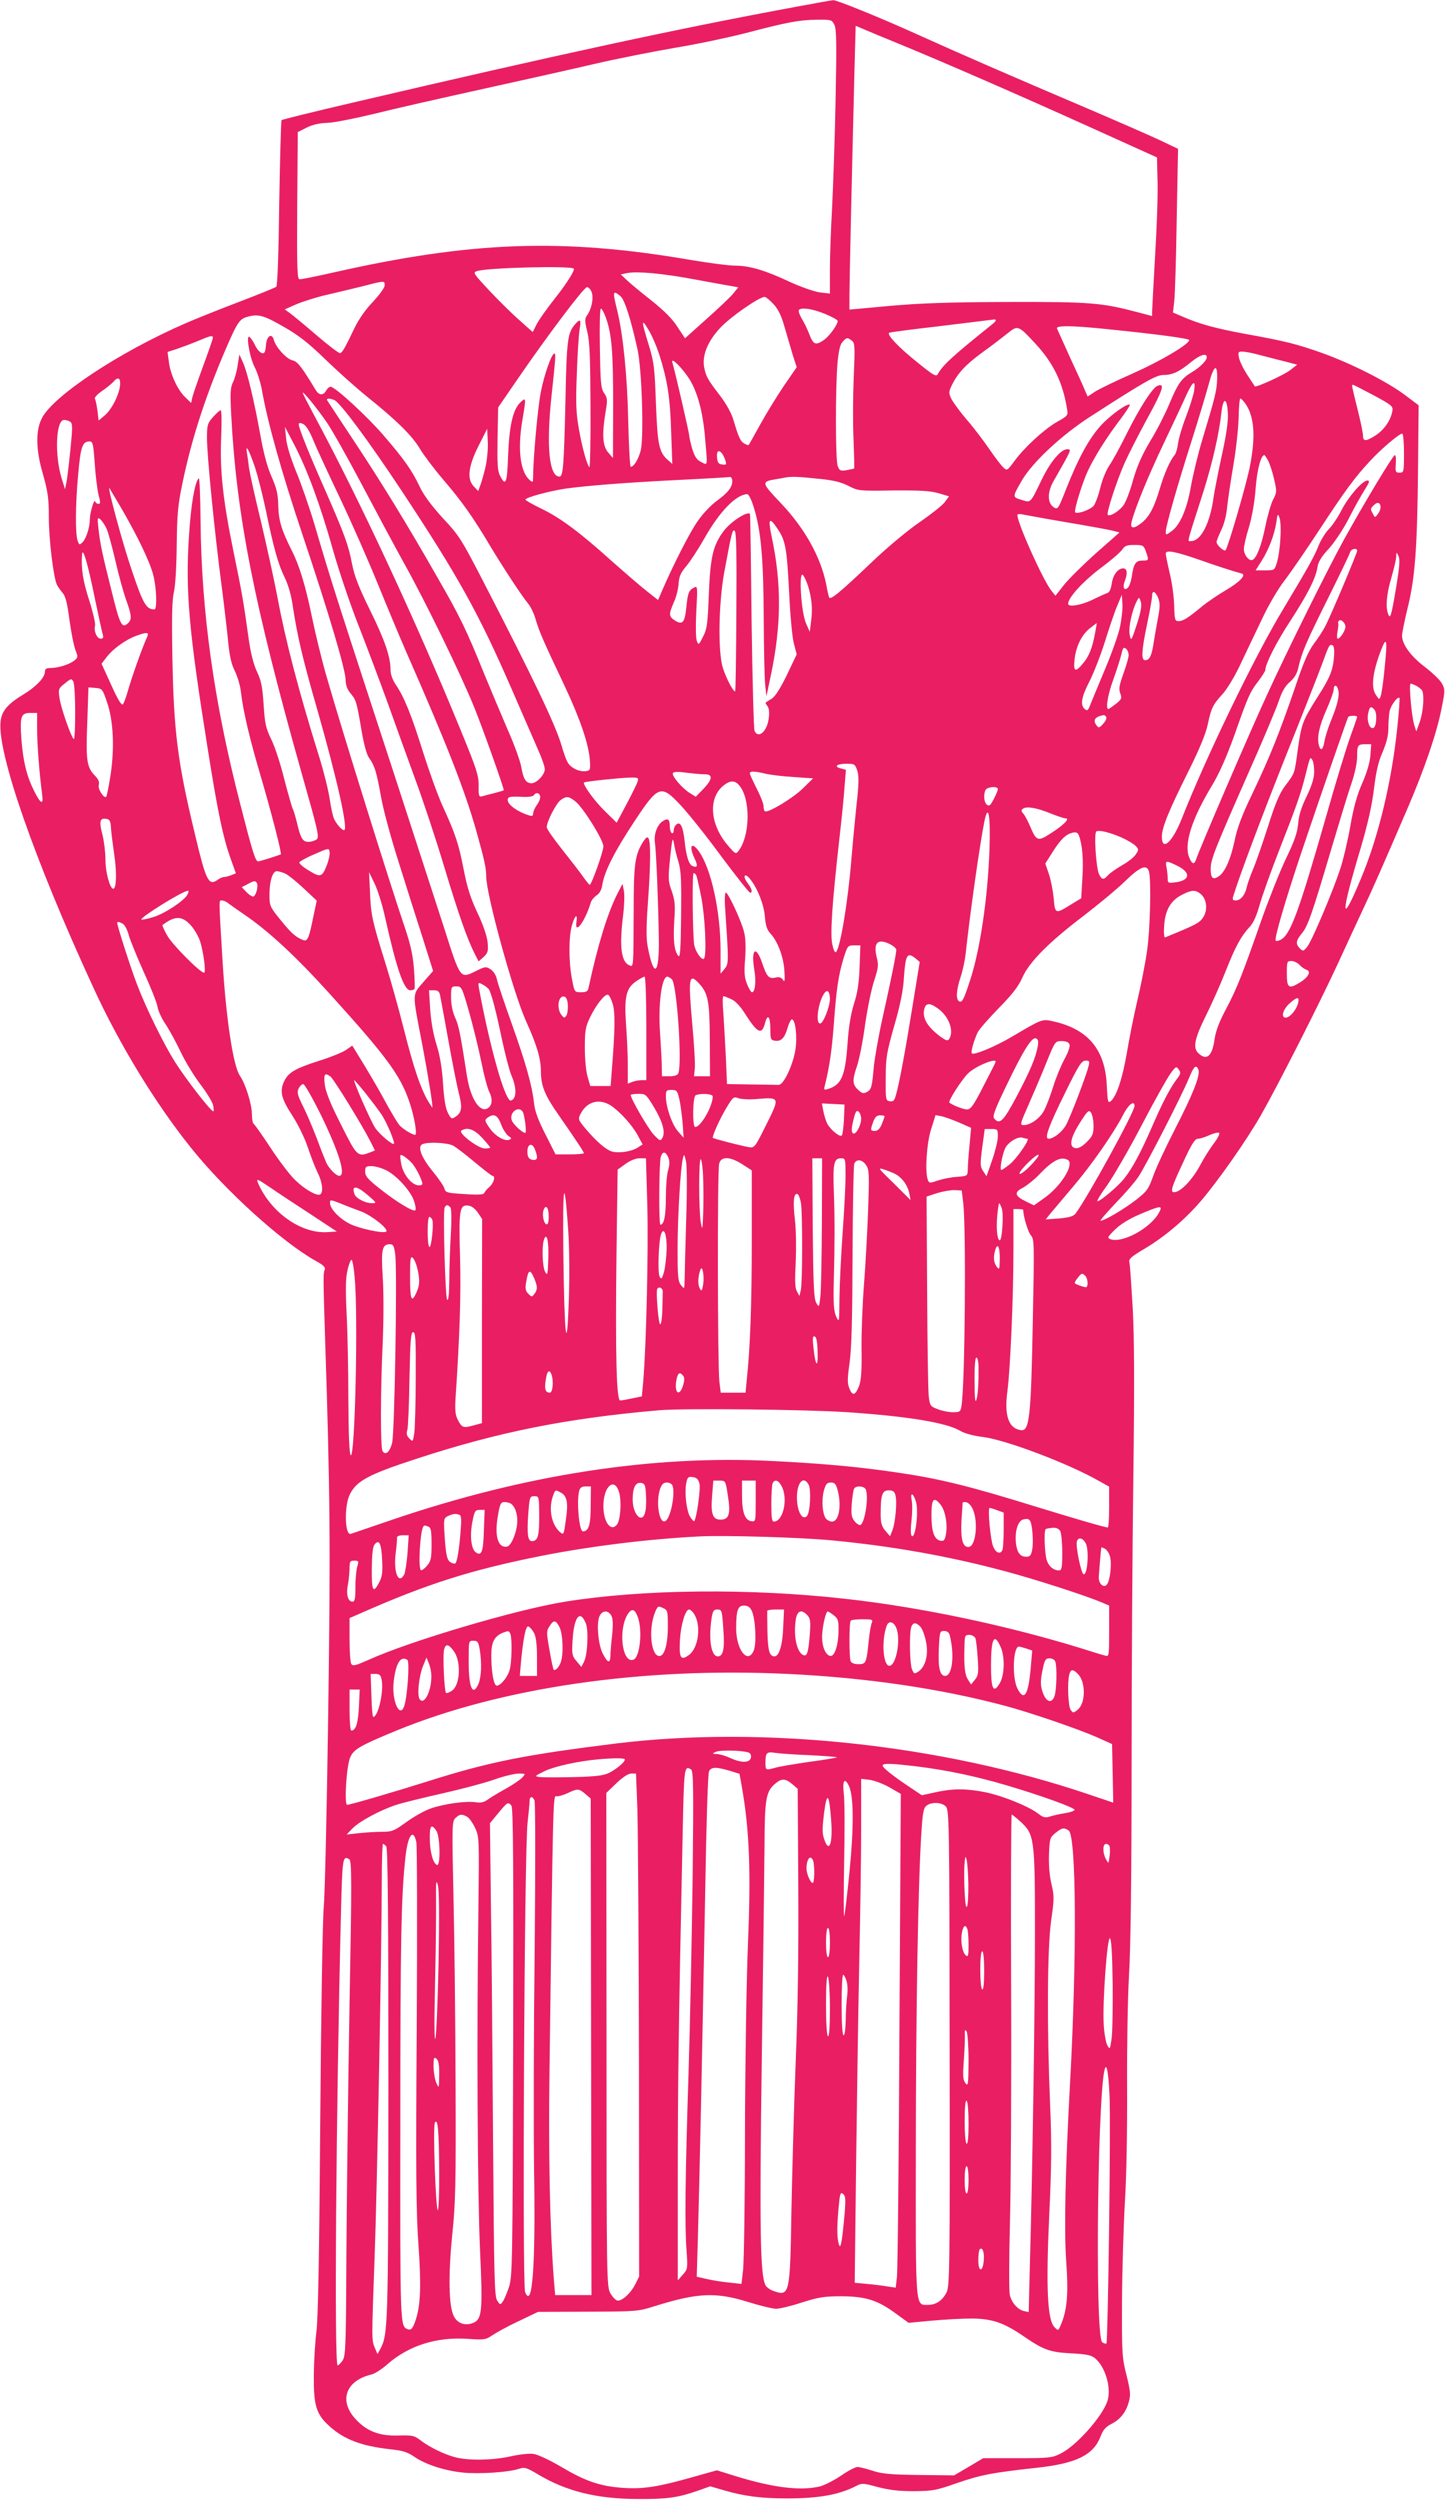 <?xml version="1.0" standalone="no"?>
<!DOCTYPE svg PUBLIC "-//W3C//DTD SVG 20010904//EN"
 "http://www.w3.org/TR/2001/REC-SVG-20010904/DTD/svg10.dtd">
<svg version="1.0" xmlns="http://www.w3.org/2000/svg"
 width="740pt" height="1280pt" viewBox="0 0 740 1280"
 preserveAspectRatio="xMidYMid meet">
<g transform="translate(0,1280) scale(0.1,-0.1)"
fill="#e91e63" stroke="none">
<path d="M4070 12764 c-595 -110 -1202 -241 -2279 -493 -189 -44 -346 -83
-349 -86 -3 -3 -8 -194 -12 -425 -3 -253 -9 -423 -15 -428 -6 -5 -90 -39 -187
-76 -97 -37 -223 -87 -280 -112 -339 -148 -673 -369 -733 -484 -33 -63 -32
-161 4 -284 26 -93 31 -125 31 -222 0 -116 24 -313 42 -349 6 -11 19 -29 29
-41 14 -15 24 -53 35 -140 9 -65 23 -135 31 -154 13 -33 13 -36 -7 -52 -25
-20 -82 -38 -122 -38 -21 0 -28 -5 -28 -19 0 -29 -44 -76 -108 -115 -83 -50
-113 -86 -119 -139 -18 -159 172 -706 475 -1363 133 -290 317 -592 499 -819
174 -218 466 -483 641 -581 39 -21 50 -33 45 -44 -8 -16 -8 -42 1 -325 27
-830 29 -1074 17 -1938 -7 -489 -17 -939 -23 -1000 -6 -62 -14 -557 -18 -1102
-5 -684 -11 -1016 -20 -1075 -6 -47 -12 -146 -13 -220 -1 -157 12 -200 81
-262 74 -67 164 -101 308 -117 66 -7 90 -14 126 -39 58 -40 158 -72 252 -81
83 -8 230 2 282 19 31 10 39 8 101 -29 145 -86 299 -124 508 -125 153 -1 208
7 316 45 l56 20 69 -20 c101 -30 191 -42 323 -42 166 0 270 19 358 65 27 14
36 13 109 -7 58 -15 107 -21 184 -21 97 1 114 4 222 42 123 42 175 52 399 77
210 22 298 65 335 161 13 34 27 50 55 64 47 24 76 61 90 114 10 35 8 55 -12
136 -23 90 -24 110 -23 385 1 160 8 387 15 505 8 126 12 368 11 585 -1 204 3
462 10 575 8 133 13 500 13 1050 0 465 4 1138 9 1495 6 475 5 708 -3 865 -7
118 -14 225 -17 236 -5 18 7 29 76 70 103 61 206 148 288 243 88 102 238 316
309 441 90 158 300 572 396 780 47 102 106 230 132 285 48 102 86 188 226 513
87 203 151 391 174 518 16 81 15 86 -2 117 -10 17 -50 55 -88 84 -71 54 -115
115 -115 159 0 13 13 77 29 143 38 154 49 305 53 716 l3 320 -69 52 c-94 70
-273 161 -426 216 -127 45 -185 60 -390 97 -157 29 -237 51 -324 89 l-49 21 6
53 c4 28 10 217 13 419 l7 366 -99 47 c-54 25 -232 103 -394 172 -355 151
-617 265 -845 368 -195 88 -410 175 -428 174 -6 0 -95 -16 -197 -35z m203 -91
c11 -23 12 -93 6 -393 -4 -201 -13 -448 -18 -550 -6 -102 -11 -241 -11 -309
l0 -124 -51 6 c-29 4 -96 27 -159 56 -124 58 -202 81 -277 81 -29 0 -130 13
-225 29 -657 113 -1124 96 -1835 -65 -84 -19 -160 -34 -168 -34 -13 0 -15 44
-13 377 l3 377 46 23 c30 15 66 23 105 24 33 1 140 22 239 46 99 25 351 82
560 128 209 46 468 104 575 129 107 25 290 61 405 81 116 19 280 54 365 76
210 55 272 67 362 68 75 1 78 0 91 -26z m337 -100 c226 -93 607 -259 970 -423
l345 -156 3 -125 c2 -68 -4 -241 -13 -385 -8 -144 -15 -270 -15 -281 l0 -21
-72 19 c-186 49 -240 54 -663 53 -305 -1 -449 -6 -607 -20 l-208 -19 0 70 c0
65 13 644 26 1162 l6 221 47 -20 c25 -11 107 -45 181 -75z m-1672 -1148 c8 -7
-36 -77 -98 -155 -37 -47 -78 -104 -90 -127 l-22 -43 -65 58 c-36 31 -106 100
-155 152 -83 89 -88 95 -66 102 56 18 478 28 496 13z m617 -55 c83 -15 167
-31 188 -34 l38 -7 -28 -34 c-15 -18 -77 -77 -137 -130 l-108 -97 -39 59 c-25
40 -69 83 -131 133 -51 40 -108 87 -126 104 l-33 31 33 7 c53 10 181 -2 343
-32z m-1585 -31 c0 -12 -26 -47 -59 -83 -38 -39 -73 -89 -96 -136 -47 -99 -61
-124 -73 -128 -6 -2 -59 39 -119 90 -59 51 -121 102 -137 114 l-28 20 59 26
c33 14 102 36 154 48 52 12 135 32 184 44 116 30 115 30 115 5z m1060 -35 c11
-29 0 -86 -24 -119 -12 -17 -12 -29 2 -85 12 -51 15 -136 16 -382 1 -174 -2
-314 -6 -310 -13 15 -38 105 -54 199 -14 79 -16 133 -10 278 3 99 10 201 14
228 9 51 4 57 -21 29 -40 -44 -45 -79 -51 -382 -8 -346 -12 -400 -31 -400 -53
0 -68 156 -41 409 22 206 23 221 15 221 -14 0 -52 -108 -69 -195 -16 -77 -40
-347 -40 -439 0 -25 -2 -27 -16 -15 -49 41 -64 153 -40 301 21 125 21 126 -9
98 -38 -36 -57 -118 -63 -273 -5 -143 -12 -160 -42 -101 -12 23 -14 63 -12
188 l3 160 94 137 c152 222 345 479 361 479 8 0 19 -12 24 -26z m148 -21 c21
-18 53 -118 87 -273 22 -100 33 -450 16 -517 -12 -45 -35 -83 -51 -83 -4 0
-10 109 -13 243 -5 226 -26 433 -56 557 -25 100 -23 107 17 73z m784 -41 c24
-26 40 -60 56 -117 13 -44 32 -108 42 -143 l20 -62 -64 -93 c-34 -50 -89 -139
-121 -197 -32 -58 -59 -106 -61 -108 -1 -2 -11 1 -22 7 -20 11 -29 30 -56 121
-10 34 -36 82 -69 125 -64 83 -72 99 -81 145 -11 61 18 132 81 200 51 56 201
160 229 160 6 0 27 -17 46 -38z m-859 -69 c30 -85 37 -173 37 -448 l-1 -270
-24 28 c-29 33 -33 91 -14 207 11 63 10 72 -7 97 -17 25 -19 52 -22 231 -2
111 0 202 5 202 5 0 17 -21 26 -47z m1122 20 c36 -15 65 -31 65 -36 0 -19 -42
-77 -70 -97 -42 -30 -55 -25 -75 28 -10 26 -27 61 -37 77 -10 17 -18 36 -18
43 0 21 65 14 135 -15z m-2767 -69 c73 -42 124 -82 207 -163 61 -59 157 -145
215 -192 151 -121 230 -199 270 -266 19 -32 73 -104 121 -160 92 -107 152
-191 239 -338 63 -105 163 -258 196 -297 12 -15 30 -52 38 -82 18 -61 40 -111
149 -341 79 -168 123 -298 128 -381 3 -45 1 -49 -20 -52 -34 -5 -80 17 -95 47
-8 14 -21 52 -30 83 -29 103 -148 351 -399 837 -113 219 -126 240 -208 327
-58 64 -97 115 -119 161 -39 83 -79 140 -184 262 -83 97 -250 251 -273 251 -7
0 -17 -9 -23 -20 -14 -26 -36 -25 -53 3 -74 122 -94 147 -119 152 -31 7 -85
67 -95 103 -10 40 -38 23 -41 -26 -3 -34 -7 -43 -20 -40 -9 2 -25 18 -34 37
-9 19 -22 39 -29 45 -21 20 -2 -100 24 -151 14 -27 30 -77 37 -113 29 -168
101 -425 210 -750 137 -409 220 -690 220 -742 0 -23 8 -47 23 -65 31 -37 33
-44 57 -184 13 -78 27 -131 40 -149 29 -41 38 -70 61 -198 11 -64 52 -216 91
-337 38 -121 93 -296 123 -388 l53 -168 -50 -57 c-58 -67 -58 -49 -6 -317 30
-158 57 -325 52 -325 -1 0 -11 15 -22 33 -38 65 -74 171 -123 365 -27 108 -70
260 -94 337 -68 217 -76 252 -80 365 l-5 105 29 -60 c16 -33 41 -114 55 -180
57 -255 95 -365 127 -365 10 0 20 3 22 8 2 4 1 50 -3 102 -6 73 -17 123 -48
215 -72 211 -316 991 -396 1269 -26 88 -60 228 -77 310 -33 163 -65 269 -104
346 -53 105 -68 154 -70 230 -1 61 -8 89 -34 149 -22 49 -41 120 -57 210 -32
177 -67 326 -90 376 l-18 40 -9 -55 c-4 -30 -15 -70 -24 -87 -13 -27 -15 -54
-9 -165 27 -519 117 -972 364 -1848 80 -281 88 -316 74 -327 -9 -7 -28 -13
-43 -13 -29 0 -40 18 -60 105 -7 28 -16 58 -21 67 -4 10 -24 78 -43 152 -18
74 -48 165 -66 201 -28 58 -33 82 -39 178 -6 91 -12 122 -34 168 -17 37 -32
94 -42 165 -27 193 -32 226 -78 449 -55 269 -71 418 -63 592 3 73 2 133 -3
133 -4 0 -22 -16 -39 -35 -29 -33 -31 -41 -31 -109 0 -88 39 -483 75 -756 14
-107 29 -238 34 -291 7 -69 16 -110 34 -145 13 -27 28 -76 31 -109 12 -100 45
-240 103 -435 54 -185 107 -390 101 -394 -13 -6 -108 -36 -116 -36 -14 0 -29
48 -92 295 -134 519 -199 983 -203 1452 -1 122 -5 219 -9 215 -21 -22 -40
-136 -50 -292 -19 -288 -1 -488 96 -1095 52 -328 78 -450 116 -558 l28 -78
-25 -10 c-13 -5 -30 -9 -36 -9 -7 0 -23 -7 -35 -16 -44 -30 -58 -1 -115 241
-87 360 -107 520 -114 891 -4 220 -2 303 8 345 7 32 13 128 14 239 2 156 6
204 28 310 46 223 112 429 209 660 72 169 83 187 125 198 56 16 84 8 191 -54z
m3626 18 c-206 -165 -255 -210 -282 -258 -8 -14 -23 -5 -108 64 -91 73 -152
137 -141 148 2 3 119 18 258 34 140 17 261 32 269 33 25 5 26 -3 4 -21z
m-1708 -157 c42 -131 56 -221 61 -395 l6 -165 -23 20 c-45 40 -53 78 -61 290
-6 177 -10 210 -34 290 -41 133 -42 149 -6 90 17 -27 43 -86 57 -130z m1926
56 c92 -99 140 -198 162 -332 6 -36 6 -37 -51 -69 -65 -37 -168 -131 -220
-203 -35 -47 -36 -48 -55 -30 -11 10 -43 52 -71 93 -28 41 -79 109 -115 150
-35 41 -71 90 -80 108 -14 29 -14 35 2 69 30 62 71 106 157 169 45 32 102 76
127 96 55 44 56 44 144 -51z m358 75 c267 -27 430 -49 430 -57 0 -21 -147
-108 -287 -170 -86 -38 -173 -80 -195 -94 l-38 -25 -12 27 c-6 16 -40 91 -76
168 -35 77 -66 146 -69 153 -7 16 72 16 247 -2z m-4570 -46 c0 -5 -22 -69 -49
-142 -27 -73 -52 -146 -56 -162 l-6 -29 -30 29 c-39 37 -76 116 -84 180 l-7
52 49 16 c26 9 75 27 108 41 67 28 75 29 75 15z m3272 -14 c16 -11 17 -29 10
-187 -4 -96 -5 -239 -1 -319 3 -80 5 -146 3 -148 -1 -2 -18 -5 -38 -9 -32 -5
-37 -3 -46 21 -12 32 -12 397 -1 528 6 63 13 94 26 108 21 23 24 24 47 6z
m2083 -72 c33 -8 91 -24 129 -33 l69 -18 -36 -28 c-30 -24 -177 -91 -181 -83
-1 2 -18 28 -38 58 -20 30 -39 70 -43 88 -6 29 -4 32 17 32 13 0 51 -7 83 -16z
m-265 -13 c0 -17 -34 -51 -74 -75 -56 -33 -74 -59 -119 -167 -20 -48 -63 -133
-97 -188 -43 -73 -67 -128 -87 -197 -14 -53 -36 -110 -47 -127 -21 -32 -72
-64 -83 -53 -8 8 43 167 86 265 21 47 75 153 120 235 77 141 88 176 49 161
-26 -10 -91 -111 -158 -245 -34 -69 -75 -144 -91 -166 -15 -23 -35 -72 -44
-110 -9 -38 -24 -79 -33 -92 -16 -21 -85 -46 -96 -35 -7 8 33 141 63 208 33
72 98 176 172 273 27 36 47 67 45 70 -11 10 -97 -51 -148 -106 -60 -66 -114
-163 -178 -325 -41 -104 -43 -107 -64 -94 -33 22 -33 78 0 135 93 163 93 162
69 162 -32 0 -86 -64 -129 -153 -62 -128 -56 -121 -105 -106 -47 14 -47 14 2
99 54 93 205 234 352 328 274 177 336 212 371 212 48 0 82 16 142 65 46 38 82
50 82 26z m-2650 -111 c41 -65 69 -167 80 -294 14 -160 16 -149 -20 -131 -22
11 -33 28 -45 67 -8 28 -15 58 -15 66 0 13 -72 327 -87 377 -8 30 50 -28 87
-85z m2703 -2 c-2 -58 -9 -87 -74 -303 -22 -71 -48 -179 -59 -239 -21 -123
-57 -205 -101 -236 -28 -20 -29 -21 -29 -2 0 28 61 241 133 467 35 110 74 240
87 288 26 99 46 110 43 25z m-5620 -43 c-10 -51 -44 -114 -77 -142 l-31 -26
-6 51 c-4 27 -9 55 -13 60 -4 6 13 24 36 40 24 16 52 39 62 51 24 27 37 11 29
-34z m5502 -17 c-4 -24 -23 -83 -42 -133 -19 -49 -37 -110 -40 -135 -3 -25
-11 -52 -18 -60 -23 -27 -52 -93 -75 -170 -29 -97 -52 -141 -90 -174 -43 -35
-64 -35 -55 2 17 69 84 233 167 407 50 105 102 216 116 248 32 68 46 74 37 15z
m920 -22 c88 -47 100 -57 96 -77 -7 -48 -42 -100 -88 -129 -49 -31 -63 -31
-63 1 0 11 -11 66 -25 122 -34 138 -34 137 -27 137 4 0 52 -25 107 -54z
m-5366 -132 c28 -39 110 -185 184 -325 74 -140 171 -321 217 -404 109 -195
294 -575 360 -740 40 -98 150 -407 150 -421 0 -1 -21 -7 -47 -14 -27 -7 -56
-14 -65 -17 -15 -4 -18 3 -17 54 1 51 -9 83 -89 278 -230 563 -527 1200 -756
1624 -31 58 -56 107 -56 110 0 11 68 -72 119 -145z m43 108 c29 -12 175 -208
343 -462 290 -438 397 -631 564 -1015 55 -126 116 -266 135 -310 20 -44 36
-90 36 -103 0 -28 -42 -72 -68 -72 -28 0 -42 21 -52 81 -5 30 -36 117 -70 193
-33 77 -88 207 -122 290 -89 220 -123 291 -238 490 -158 277 -291 493 -429
701 -69 105 -130 196 -134 203 -9 13 7 15 35 4z m4666 -19 c46 -66 53 -169 22
-325 -20 -98 -112 -413 -124 -425 -8 -8 -46 27 -46 42 0 6 11 33 24 61 14 28
27 77 30 116 4 37 18 134 32 215 14 81 26 192 27 245 1 54 5 98 9 98 4 0 15
-12 26 -27z m-90 -50 c2 -41 -8 -111 -32 -219 -19 -88 -37 -181 -41 -209 -18
-134 -65 -225 -115 -225 -20 0 -28 -30 64 257 46 147 79 292 91 401 9 81 29
78 33 -5z m-5929 -42 c13 -8 13 -27 2 -138 -7 -70 -16 -146 -20 -168 l-8 -40
-17 55 c-37 119 -30 300 12 300 9 0 24 -4 31 -9z m1245 -94 c16 -40 78 -173
137 -297 59 -124 146 -322 194 -440 48 -118 112 -271 142 -340 211 -480 302
-713 361 -920 42 -149 52 -194 52 -238 0 -91 138 -593 203 -738 57 -126 77
-194 77 -260 0 -71 20 -122 87 -217 95 -137 133 -194 133 -201 0 -3 -33 -6
-72 -6 l-73 0 -52 103 c-36 70 -54 119 -58 157 -10 93 -42 206 -115 411 -38
107 -73 210 -76 228 -4 18 -17 39 -31 48 -23 15 -28 15 -69 -5 -90 -44 -83
-54 -174 231 -45 138 -158 486 -251 772 -294 899 -317 969 -407 1275 -27 91
-70 215 -96 277 -28 69 -48 134 -51 170 l-6 58 47 -90 c67 -128 134 -309 199
-540 31 -110 92 -290 136 -400 43 -110 107 -281 143 -380 35 -99 98 -272 139
-385 42 -113 110 -318 151 -455 76 -252 118 -370 156 -446 l21 -41 26 23 c22
21 24 30 20 76 -4 33 -23 89 -52 150 -35 74 -52 127 -70 219 -26 134 -42 183
-109 329 -25 55 -70 181 -101 279 -59 189 -96 279 -139 342 -16 24 -26 52 -26
74 0 67 -30 155 -106 308 -57 116 -79 173 -91 234 -18 96 -38 151 -138 379
-85 192 -135 317 -135 336 0 9 6 10 23 2 14 -7 32 -35 51 -82z m882 -139 c-8
-34 -20 -76 -26 -92 l-11 -30 -22 23 c-37 37 -29 104 24 209 l44 87 3 -67 c2
-36 -4 -95 -12 -130z m4704 72 c0 -97 -1 -100 -23 -100 -20 0 -22 4 -19 45 2
25 0 45 -5 45 -9 0 -152 -237 -259 -430 -81 -146 -295 -577 -399 -805 -85
-184 -345 -788 -359 -833 -10 -30 -21 -28 -36 8 -28 67 13 197 116 367 38 63
74 145 114 255 72 205 81 225 125 282 19 25 35 51 35 56 0 31 58 145 129 253
87 134 129 216 138 274 4 27 21 54 58 94 29 32 73 98 100 150 26 52 63 118 81
147 27 42 30 52 17 52 -25 0 -94 -78 -132 -150 -18 -36 -48 -81 -67 -100 -18
-19 -41 -57 -52 -85 -23 -57 -52 -109 -181 -324 -144 -238 -393 -752 -521
-1077 -47 -117 -100 -164 -100 -88 0 47 35 133 137 337 56 113 88 190 98 238
18 85 26 101 77 157 22 24 63 92 90 150 28 59 77 163 110 231 34 73 83 156
117 200 32 42 111 157 176 256 134 205 186 275 265 359 58 62 146 136 161 136
5 0 9 -45 9 -100z m-6705 -51 c4 -62 13 -134 19 -160 11 -40 11 -49 0 -49 -7
0 -14 6 -17 13 -5 15 -27 -59 -27 -93 0 -39 -19 -98 -37 -116 -16 -15 -17 -15
-25 6 -13 36 -12 183 2 338 13 147 22 172 59 172 16 0 19 -13 26 -111z m821
-22 c13 -40 38 -137 55 -217 40 -195 64 -281 98 -349 17 -35 33 -90 40 -142
23 -152 50 -270 127 -536 101 -355 159 -613 136 -613 -11 0 -36 27 -51 57 -6
12 -16 57 -22 99 -6 43 -30 141 -54 218 -106 339 -174 601 -215 823 -17 88
-55 262 -84 385 -30 122 -57 246 -61 273 -3 28 -8 64 -11 80 -7 46 12 9 42
-78z m2392 71 c5 -7 13 -23 17 -36 6 -21 4 -23 -17 -20 -18 2 -24 10 -26 36
-3 33 8 42 26 20z m2797 -38 c8 -16 22 -58 30 -94 14 -62 14 -67 -5 -103 -11
-21 -29 -83 -40 -138 -20 -99 -46 -165 -67 -172 -18 -6 -43 27 -43 56 0 15 11
65 26 112 15 51 29 128 34 196 7 96 27 173 45 173 2 0 11 -13 20 -30z m-2745
-103 c0 -32 -22 -59 -80 -102 -28 -20 -71 -65 -95 -100 -40 -55 -126 -224
-184 -358 l-21 -49 -57 45 c-32 25 -114 96 -183 157 -162 146 -262 220 -360
267 -43 21 -79 41 -79 45 -1 11 126 45 209 57 113 15 292 29 520 41 240 12
300 16 318 18 6 1 12 -8 12 -21z m440 12 c76 -7 116 -17 154 -36 50 -26 54
-27 230 -24 137 1 191 -2 232 -14 l54 -16 -22 -30 c-13 -17 -70 -62 -128 -102
-59 -40 -162 -126 -235 -195 -174 -166 -224 -207 -229 -190 -3 7 -10 37 -15
67 -29 142 -111 288 -235 418 -96 101 -98 107 -26 119 19 3 42 7 50 9 30 6 70
5 170 -6z m-3564 -159 c81 -141 142 -267 159 -335 17 -65 20 -175 6 -175 -42
0 -58 27 -117 203 -47 137 -129 442 -113 417 5 -8 34 -58 65 -110z m3234 13
c37 -118 50 -262 51 -570 1 -159 4 -313 8 -343 l6 -55 22 105 c55 258 56 475
4 716 -19 91 -11 100 32 35 40 -59 47 -102 58 -321 5 -113 16 -231 24 -263
l15 -57 -50 -105 c-34 -70 -60 -111 -78 -122 -15 -9 -29 -18 -31 -20 -2 -1 2
-9 9 -18 8 -10 11 -32 7 -60 -7 -68 -53 -110 -73 -67 -4 9 -11 262 -15 562 -3
300 -7 546 -8 548 -10 19 -100 -39 -136 -88 -54 -73 -67 -131 -75 -320 -6
-156 -9 -180 -30 -220 -22 -44 -23 -44 -32 -20 -5 14 -6 80 -2 154 7 126 6
128 -13 117 -26 -13 -31 -27 -39 -107 -8 -73 -20 -85 -59 -60 -30 20 -31 31
-4 93 12 26 23 69 24 95 3 38 11 56 40 90 20 24 62 88 93 143 77 136 162 224
219 225 7 0 22 -30 33 -67z m3210 -1 c0 -9 -7 -25 -15 -35 -13 -18 -14 -18
-24 2 -14 25 -14 27 5 45 18 19 34 13 34 -12z m-1602 -77 c112 -19 217 -38
234 -43 l31 -8 -119 -105 c-65 -58 -139 -131 -164 -162 l-45 -57 -20 25 c-42
51 -175 346 -175 389 0 4 12 6 28 2 15 -3 118 -22 230 -41z m1089 -80 c-2 -44
-10 -99 -17 -122 -13 -43 -13 -43 -61 -43 l-49 0 30 47 c37 58 66 134 76 198
6 45 8 47 16 25 6 -14 8 -61 5 -105z m-6012 50 c9 -19 29 -94 46 -166 16 -71
41 -161 54 -198 28 -76 31 -101 13 -119 -33 -33 -43 -15 -85 156 -49 195 -60
246 -69 327 -6 53 -5 58 9 47 8 -7 23 -28 32 -47z m3226 -428 c-1 -221 -4
-404 -6 -406 -8 -7 -46 66 -63 119 -26 82 -22 326 6 485 40 215 43 228 55 216
8 -8 10 -129 8 -414z m2097 310 c16 -46 16 -47 -18 -47 -34 0 -45 -16 -54 -82
-4 -25 -13 -51 -21 -58 -19 -16 -27 3 -15 35 16 41 12 65 -8 65 -28 0 -53 -34
-59 -80 -4 -26 -12 -43 -22 -46 -9 -3 -43 -18 -77 -35 -59 -28 -124 -39 -124
-20 0 31 76 114 162 179 54 40 105 84 114 97 14 21 24 25 63 25 44 0 48 -2 59
-33z m1082 3 c0 -12 -130 -320 -161 -382 -12 -24 -39 -66 -60 -93 -28 -38 -53
-93 -97 -225 -79 -230 -128 -353 -217 -540 -56 -116 -79 -178 -93 -246 -20
-95 -50 -162 -83 -182 -28 -18 -39 -7 -39 39 0 49 19 96 192 489 75 168 145
335 157 372 16 47 32 76 57 97 23 20 37 44 43 73 18 80 41 132 151 353 60 121
112 228 114 238 6 18 36 24 36 7z m-6465 -240 c19 -91 37 -175 41 -187 5 -17
2 -23 -10 -23 -20 0 -37 40 -29 68 2 11 -11 69 -30 128 -32 98 -42 161 -37
234 3 45 29 -43 65 -220z m5660 193 c87 -31 168 -57 213 -69 26 -7 -8 -43 -81
-86 -39 -23 -94 -60 -122 -83 -72 -60 -97 -75 -120 -75 -18 0 -20 7 -22 80 -1
44 -11 118 -23 166 -11 47 -20 92 -20 100 0 20 49 11 175 -33z m1006 -133
c-26 -155 -31 -172 -42 -144 -14 36 -9 100 16 185 13 46 25 95 25 109 1 25 1
25 12 3 8 -16 5 -55 -11 -153z m-3013 0 c19 -61 24 -117 16 -177 l-7 -58 -19
43 c-26 58 -39 279 -15 247 8 -11 19 -36 25 -55z m1793 -61 c10 -26 10 -44 0
-98 -7 -36 -17 -95 -23 -131 -10 -68 -21 -90 -44 -90 -21 0 -18 50 11 188 14
66 25 130 25 141 0 31 16 25 31 -10z m-195 -147 c-8 -40 -45 -143 -82 -230
-36 -86 -70 -168 -75 -181 -8 -19 -12 -21 -24 -11 -24 20 -17 62 24 141 21 41
58 135 81 209 23 74 52 158 64 185 l21 50 3 -46 c2 -25 -4 -78 -12 -117z m86
12 c-29 -88 -30 -89 -37 -52 -7 36 13 127 38 173 10 19 11 19 19 -6 6 -19 1
-49 -20 -115z m1068 -13 c0 -19 -27 -61 -39 -61 -5 0 -5 18 -1 40 4 22 5 40 3
40 -2 0 -1 5 2 10 9 15 35 -7 35 -29z m-1281 -27 c-15 -81 -31 -122 -61 -158
-41 -51 -52 -46 -45 18 7 66 36 126 79 160 18 14 34 26 34 26 1 0 -2 -21 -7
-46z m-4854 -21 c-31 -70 -79 -207 -98 -273 -12 -44 -26 -79 -30 -77 -11 3
-29 36 -71 130 l-36 79 27 35 c31 41 98 89 151 108 52 19 66 19 57 -2z m6335
-171 c-6 -63 -15 -124 -19 -135 -7 -20 -8 -20 -24 4 -27 38 -19 115 26 232 29
75 33 51 17 -101z m-258 72 c-5 -74 -19 -110 -85 -213 -77 -122 -82 -136 -101
-269 -17 -126 -14 -118 -66 -187 -28 -38 -50 -90 -89 -214 -29 -90 -63 -187
-76 -216 -12 -29 -26 -68 -30 -86 -9 -42 -32 -69 -57 -69 -15 0 -18 5 -12 23
31 101 141 395 269 717 85 212 168 423 185 469 36 99 38 103 53 98 8 -2 11
-22 9 -53z m-1052 2 c0 -11 -12 -54 -27 -95 -21 -59 -25 -78 -16 -101 9 -25 7
-30 -23 -54 -18 -14 -35 -26 -38 -26 -15 0 -3 74 25 150 17 47 35 104 41 128
8 35 12 41 24 31 8 -6 14 -21 14 -33z m-5395 -293 c0 -77 -3 -139 -7 -137 -13
8 -66 159 -73 209 -7 47 -6 50 27 76 30 25 34 26 43 11 6 -9 10 -81 10 -159z
m6868 136 c12 -7 25 -17 29 -23 13 -20 7 -110 -11 -161 l-18 -50 -11 35 c-13
42 -28 210 -18 210 4 0 17 -5 29 -11z m-400 -21 c8 -29 -4 -77 -37 -158 -15
-36 -29 -82 -33 -103 -7 -46 -20 -56 -29 -22 -10 42 1 96 40 184 20 45 36 91
36 101 0 27 17 25 23 -2z m-6305 -63 c33 -94 39 -235 18 -374 -9 -57 -19 -107
-22 -110 -11 -12 -45 41 -38 61 4 14 -2 29 -20 47 -42 43 -47 80 -39 274 l6
178 36 -3 c34 -3 36 -5 59 -73z m6607 -136 c-28 -269 -95 -550 -183 -761 -108
-260 -109 -200 -2 156 34 117 55 208 66 295 11 92 23 143 45 192 20 48 29 83
29 122 0 30 3 68 6 85 6 30 41 78 51 69 2 -3 -3 -74 -12 -158z m-116 97 c15
-18 10 -88 -6 -93 -19 -7 -34 34 -27 72 7 38 15 43 33 21z m-6849 -100 c0 -78
12 -230 26 -335 7 -54 -7 -48 -40 17 -39 77 -57 151 -66 262 -9 123 -3 140 45
140 l35 0 0 -84z m5475 63 c4 -6 -3 -21 -16 -35 -20 -22 -23 -22 -34 -7 -20
27 -7 44 37 52 4 0 10 -4 13 -10z m1285 1 c0 -3 -16 -50 -36 -105 -20 -55 -74
-233 -120 -395 -143 -500 -185 -614 -235 -641 -11 -6 -23 -8 -26 -5 -9 8 51
212 133 456 87 259 233 680 238 689 5 8 46 9 46 1z m68 -197 c-3 -38 -18 -88
-42 -143 -27 -61 -44 -123 -61 -220 -13 -74 -36 -171 -50 -214 -38 -117 -146
-372 -170 -402 -20 -25 -22 -25 -38 -10 -23 24 -21 39 8 75 32 37 53 98 149
422 42 141 89 297 106 345 18 53 30 109 30 140 0 59 3 64 43 64 l29 0 -4 -57z
m-288 -84 c0 -32 -11 -68 -38 -125 -27 -55 -41 -98 -44 -141 -5 -49 -19 -89
-63 -180 -31 -65 -87 -206 -125 -313 -96 -275 -126 -352 -182 -457 -34 -64
-52 -111 -58 -153 -12 -87 -40 -112 -82 -73 -30 27 -22 73 36 190 30 60 76
163 102 229 50 127 79 181 124 229 19 20 35 57 50 110 12 44 57 170 100 280
87 222 111 289 135 385 24 96 24 97 35 80 6 -8 10 -35 10 -61z m-2340 6 c9
-28 9 -66 -4 -178 -8 -78 -20 -203 -26 -277 -18 -221 -58 -461 -80 -475 -5 -3
-13 16 -18 42 -11 51 -1 205 37 543 11 96 23 214 26 262 l7 87 -26 7 c-38 9
-21 24 29 24 41 0 44 -2 55 -35z m-782 -19 c44 1 42 -25 -6 -75 l-39 -40 -29
18 c-40 24 -96 90 -88 103 4 7 27 8 68 2 33 -4 76 -8 94 -8z m312 3 c25 -6 90
-14 145 -17 l99 -7 -52 -51 c-52 -51 -183 -130 -196 -117 -3 3 -6 16 -6 27 0
12 -16 52 -35 89 -19 38 -35 72 -35 78 0 12 24 11 80 -2z m-655 -41 c-4 -13
-30 -65 -57 -116 l-50 -94 -60 59 c-54 52 -116 139 -107 147 6 5 176 23 232
25 46 1 48 0 42 -21z m519 -17 c60 -66 59 -256 -1 -336 -14 -19 -16 -19 -54
25 -94 108 -104 245 -23 309 33 26 56 27 78 2z m1326 -21 c0 -6 -9 -29 -21
-51 -17 -33 -23 -38 -35 -29 -15 13 -18 47 -8 74 7 18 64 23 64 6z m-1625 -82
c37 -39 131 -156 207 -260 77 -103 144 -188 149 -188 15 0 10 19 -13 50 -27
36 -14 54 13 20 38 -47 71 -130 76 -193 4 -46 11 -68 29 -87 37 -40 66 -118
71 -189 3 -52 2 -62 -7 -48 -9 13 -19 17 -39 12 -34 -7 -44 4 -68 75 -32 94
-58 71 -40 -36 10 -60 4 -114 -12 -114 -5 0 -16 19 -25 41 -14 34 -16 60 -10
133 4 59 2 107 -6 136 -15 59 -81 200 -93 200 -5 0 -7 -35 -3 -87 18 -271 18
-276 -3 -303 l-21 -25 0 119 c0 200 -48 418 -110 506 -38 54 -54 30 -23 -35
18 -38 15 -49 -10 -39 -19 7 -33 50 -41 128 -8 74 -22 102 -42 85 -8 -6 -14
-20 -14 -31 0 -10 -4 -16 -10 -13 -5 3 -10 19 -10 34 0 35 -8 43 -31 30 -31
-16 -52 -67 -45 -113 7 -52 18 -332 20 -498 2 -181 -26 -198 -57 -35 -8 42 -8
102 1 225 14 194 15 311 3 330 -6 10 -13 5 -29 -20 -41 -67 -47 -112 -47 -358
-1 -284 -1 -281 -20 -273 -44 16 -54 95 -34 257 6 48 8 105 4 125 l-7 36 -26
-50 c-51 -101 -100 -260 -148 -482 -3 -18 -11 -23 -38 -23 -34 0 -34 0 -47 68
-17 89 -17 216 0 275 15 52 30 63 23 17 -10 -70 44 2 73 98 3 12 17 29 30 38
16 10 26 29 30 57 11 67 64 171 164 322 122 185 136 190 236 83z m-719 47 c3
-8 -4 -28 -15 -44 -12 -16 -21 -37 -21 -46 0 -12 -5 -15 -22 -9 -56 17 -108
54 -108 78 0 17 11 20 81 16 26 -1 50 3 53 9 10 15 26 14 32 -4z m183 -30 c41
-35 141 -196 141 -228 0 -27 -61 -197 -70 -197 -3 0 -18 19 -35 43 -16 23 -65
86 -107 139 -43 54 -78 104 -78 113 0 29 48 122 71 139 31 22 42 20 78 -9z
m2435 -61 c33 -13 66 -24 74 -24 23 0 -13 -36 -78 -77 -64 -42 -73 -39 -103
33 -12 28 -28 59 -36 68 -13 15 -13 19 0 27 19 12 70 3 143 -27z m-317 -189
c-9 -242 -47 -504 -98 -660 -33 -103 -42 -120 -58 -111 -17 11 -13 59 8 123
11 32 22 85 26 118 23 215 75 578 97 684 20 92 31 24 25 -154z m-4499 120 c1
-22 9 -85 17 -140 14 -95 11 -175 -5 -175 -17 0 -40 84 -40 148 0 37 -7 94
-15 127 -18 68 -14 88 17 83 19 -2 24 -10 26 -43z m5174 -52 c31 -14 65 -34
74 -44 16 -17 16 -20 0 -44 -9 -14 -41 -39 -70 -55 -29 -17 -61 -39 -71 -50
-23 -26 -32 -25 -46 3 -16 29 -28 216 -14 221 18 7 69 -6 127 -31z m-217 10
c18 -47 24 -124 18 -218 l-6 -104 -48 -29 c-85 -53 -86 -53 -93 30 -4 40 -15
96 -25 125 l-18 52 37 58 c37 59 63 86 90 96 27 10 38 7 45 -10z m-2051 -134
c14 -47 16 -93 14 -278 -2 -178 -5 -218 -15 -204 -21 27 -26 80 -20 180 6 80
3 104 -13 151 -19 52 -19 64 -8 172 10 94 13 108 19 75 3 -22 13 -65 23 -96z
m-1799 -15 c-25 -65 -33 -68 -93 -31 -29 17 -51 36 -49 42 2 5 37 25 78 42 72
32 74 32 77 11 2 -11 -4 -40 -13 -64z m4355 -7 c69 -34 65 -74 -9 -84 -39 -5
-41 -4 -41 19 0 14 -3 40 -6 57 -8 37 -3 37 56 8z m-146 -29 c12 -45 6 -302
-10 -407 -8 -58 -30 -171 -49 -251 -19 -80 -43 -203 -55 -274 -22 -128 -52
-219 -82 -244 -14 -11 -16 -2 -20 80 -8 184 -95 289 -274 329 -57 13 -57 13
-209 -77 -86 -51 -198 -98 -208 -87 -7 6 12 71 30 108 9 17 58 73 109 125 68
69 100 111 119 154 35 80 135 181 310 314 77 59 174 139 215 179 79 77 113 90
124 51z m-4422 -11 c14 -7 56 -40 93 -75 l67 -63 -17 -80 c-22 -111 -30 -130
-52 -122 -38 14 -63 37 -117 104 -54 66 -56 72 -56 128 0 71 16 121 38 121 10
-1 29 -6 44 -13z m2103 -7 c3 -5 15 -56 26 -112 20 -101 29 -301 14 -316 -11
-11 -44 36 -50 71 -8 50 -11 367 -3 367 4 0 10 -4 13 -10z m-2250 -40 c10 -16
-5 -70 -19 -70 -7 0 -23 11 -35 24 l-23 24 29 15 c35 19 40 19 48 7z m-355
-60 c-17 -32 -120 -100 -178 -116 -29 -9 -55 -14 -58 -12 -9 10 212 147 239
148 4 0 3 -9 -3 -20z m5189 3 c31 -26 37 -81 13 -119 -19 -29 -36 -38 -195
-103 -6 -2 -8 24 -5 62 5 78 34 128 93 157 49 25 67 25 94 3z m-4986 -43 c7
-6 47 -34 89 -63 124 -84 267 -217 442 -411 284 -314 355 -409 402 -546 25
-72 42 -170 30 -170 -14 0 -62 29 -79 48 -10 11 -39 59 -66 108 -26 49 -77
137 -112 195 l-65 106 -33 -23 c-18 -12 -79 -37 -134 -54 -125 -40 -160 -60
-182 -106 -24 -51 -15 -88 43 -177 28 -43 62 -113 78 -160 15 -45 37 -103 50
-129 25 -49 31 -102 14 -113 -17 -10 -80 26 -130 75 -26 25 -82 99 -124 163
-42 64 -81 119 -86 122 -6 4 -10 26 -10 51 0 51 -33 155 -61 196 -34 47 -71
289 -89 583 -20 333 -20 315 -4 315 8 0 20 -5 27 -10z m-188 -115 c18 -19 40
-56 49 -82 18 -55 32 -163 21 -163 -20 0 -165 146 -189 191 -16 28 -26 52 -24
53 63 48 99 48 143 1z m-343 3 c9 -7 22 -33 28 -58 7 -24 41 -108 76 -186 36
-79 68 -159 71 -180 3 -20 22 -60 41 -88 19 -28 53 -91 77 -141 23 -49 70
-126 103 -169 33 -43 62 -92 64 -107 3 -16 3 -29 1 -29 -13 0 -139 162 -198
255 -56 89 -148 275 -194 397 -33 86 -101 299 -101 314 0 8 17 3 32 -8z m3928
-103 c17 -9 30 -21 30 -28 0 -20 -26 -150 -69 -342 -22 -99 -42 -214 -46 -255
-9 -104 -12 -118 -36 -131 -17 -9 -25 -7 -45 12 -29 27 -30 49 -5 122 11 32
30 126 41 210 12 83 33 186 47 227 21 65 23 80 13 118 -19 77 5 100 70 67z
m-158 -117 c-3 -83 -11 -133 -29 -188 -16 -52 -27 -116 -33 -208 -12 -161 -31
-206 -99 -227 -22 -7 -23 -5 -16 21 22 89 35 175 45 309 13 182 24 253 50 339
20 64 22 66 54 66 l32 0 -4 -112z m287 45 l21 -18 -35 -215 c-38 -236 -69
-404 -86 -463 -8 -31 -14 -38 -32 -35 -21 3 -22 7 -21 118 0 105 4 129 44 270
31 108 46 182 49 245 8 117 17 133 60 98z m1966 -33 c10 -11 26 -22 36 -25 25
-8 9 -39 -34 -65 -57 -35 -67 -29 -67 45 0 62 1 65 23 65 13 0 32 -9 42 -20z
m-3345 -325 l0 -265 -24 0 c-14 0 -35 -4 -48 -9 l-23 -9 0 92 c0 50 -4 145 -9
211 -10 144 1 187 53 222 19 13 38 23 42 23 5 0 9 -119 9 -265z m130 252 c26
-20 54 -429 34 -481 -4 -11 -19 -16 -45 -16 l-39 0 -1 48 c0 26 -4 98 -8 161
-12 155 7 302 37 301 4 0 14 -6 22 -13z m138 -20 c48 -51 56 -90 57 -289 l1
-188 -41 0 -41 0 4 37 c3 20 -3 125 -13 233 -21 233 -17 260 33 207z m-1075
-31 c13 -20 37 -110 67 -255 17 -79 39 -164 50 -189 23 -52 26 -105 6 -121
-12 -10 -17 -7 -29 16 -38 73 -101 318 -143 547 -7 38 -6 38 17 26 13 -7 27
-18 32 -24z m-99 -123 c21 -75 49 -190 62 -255 13 -65 31 -132 40 -149 18 -36
15 -68 -8 -83 -41 -25 -89 50 -107 167 -34 220 -42 257 -60 297 -13 28 -21 67
-21 103 0 56 1 57 28 57 26 0 28 -4 66 -137z m-150 90 c3 -16 22 -116 41 -223
19 -107 43 -229 53 -270 21 -80 18 -105 -16 -128 -19 -12 -22 -11 -38 20 -12
22 -20 71 -25 148 -5 78 -15 142 -33 200 -17 54 -29 121 -33 183 l-6 97 26 0
c20 0 27 -6 31 -27z m1996 -18 c0 -38 -34 -125 -50 -125 -26 0 -9 115 23 157
15 20 27 5 27 -32z m-1112 -26 c13 -43 12 -128 -5 -341 l-6 -78 -52 0 -52 0
-14 48 c-8 26 -14 92 -14 147 0 87 3 107 26 155 30 63 76 123 93 117 6 -2 17
-23 24 -48z m-230 -4 c1 -22 -2 -47 -8 -55 -9 -13 -12 -12 -25 4 -26 34 -16
100 14 94 11 -2 17 -16 19 -43z m838 29 c22 -10 47 -38 72 -78 62 -97 84 -106
100 -43 13 49 27 33 27 -31 0 -52 2 -57 23 -60 32 -5 50 13 65 65 7 24 17 44
22 44 19 0 29 -91 18 -158 -14 -81 -61 -178 -85 -177 -10 0 -74 1 -141 2
l-124 2 -6 143 c-4 78 -10 179 -13 225 -4 45 -4 82 1 82 4 0 22 -7 41 -16z
m2904 -3 c0 -36 -40 -91 -66 -91 -25 0 -15 40 18 71 33 30 48 36 48 20z
m-1843 -47 c54 -41 79 -113 54 -153 -8 -12 -16 -9 -48 14 -68 52 -93 98 -78
145 9 27 31 25 72 -6z m507 -193 c-11 -58 -37 -120 -108 -255 -68 -128 -87
-146 -115 -112 -9 11 4 46 60 162 89 186 133 256 154 248 12 -5 14 -15 9 -43z
m163 12 c4 -10 -6 -39 -25 -74 -17 -31 -44 -95 -58 -141 -14 -45 -35 -100 -46
-121 -20 -41 -70 -77 -105 -77 -21 0 -20 4 26 108 26 59 67 155 91 215 43 106
44 107 77 107 22 0 36 -6 40 -17z m-379 -91 c-1 -5 -30 -61 -63 -125 -50 -98
-64 -117 -83 -117 -18 0 -75 22 -90 35 -8 7 63 118 96 150 39 38 151 83 140
57z m477 -19 c-12 -50 -95 -266 -116 -303 -20 -36 -64 -70 -89 -70 -23 0 -1
62 83 232 71 145 85 167 106 168 20 0 22 -3 16 -27z m452 -67 c-36 -48 -74
-121 -128 -246 -58 -133 -99 -209 -142 -264 -31 -39 -122 -116 -137 -116 -5 0
17 37 50 82 32 46 112 183 176 306 64 123 131 242 147 264 28 39 31 40 43 23
12 -16 11 -23 -9 -49z m110 48 c11 -28 -27 -124 -117 -299 -48 -94 -100 -204
-114 -245 -25 -69 -32 -79 -91 -125 -60 -46 -158 -104 -179 -105 -5 0 29 39
75 88 47 48 100 109 118 136 37 54 223 416 261 509 24 59 36 69 47 41z m-4444
-36 c17 -14 161 -247 203 -330 l24 -48 -25 -10 c-64 -24 -67 -21 -149 143 -55
108 -78 167 -83 205 -6 54 0 62 30 40z m179 -85 c30 -38 67 -87 82 -109 27
-41 70 -143 63 -150 -7 -7 -70 46 -94 79 -22 31 -117 247 -109 247 2 0 28 -30
58 -67z m-229 -110 c96 -198 130 -313 94 -313 -15 0 -49 34 -65 65 -5 11 -27
65 -47 120 -21 55 -53 131 -72 169 -29 58 -33 73 -24 93 6 12 17 23 24 23 7 0
47 -71 90 -157z m1837 75 c6 -29 13 -84 16 -123 l5 -70 -29 33 c-31 35 -62
125 -62 180 0 29 3 32 29 32 27 0 30 -4 41 -52z m-130 -38 c45 -76 58 -127 42
-156 -10 -17 -13 -16 -45 18 -28 30 -117 183 -117 202 0 3 17 6 39 6 37 0 40
-2 81 -70z m300 57 c0 -50 -61 -157 -90 -157 -15 0 -13 157 3 163 27 11 87 7
87 -6z m233 -13 c110 9 111 7 41 -132 -58 -117 -60 -119 -89 -115 -36 6 -185
44 -185 48 0 16 36 96 67 148 37 62 39 64 66 54 16 -5 61 -7 100 -3z m-758
-32 c45 -28 111 -100 140 -153 l26 -48 -25 -16 c-30 -20 -94 -30 -130 -21 -31
8 -81 51 -136 116 -40 48 -41 50 -26 79 32 61 93 78 151 43z m1197 -72 c-2
-41 -7 -79 -11 -83 -10 -11 -58 29 -75 61 -7 15 -16 44 -20 65 l-7 38 58 -3
58 -3 -3 -75z m1488 68 c0 -31 -240 -468 -302 -551 -11 -14 -32 -20 -84 -25
l-69 -5 25 31 c14 17 65 77 113 134 97 113 211 278 258 369 26 53 59 79 59 47z
m-3133 -30 c10 -18 21 -108 13 -108 -15 0 -62 44 -69 64 -15 39 34 78 56 44z
m1733 -35 c0 -36 -29 -88 -43 -74 -7 7 -7 26 3 66 11 44 16 53 27 44 7 -6 13
-22 13 -36z m1190 -36 c0 -43 -5 -54 -35 -84 -23 -23 -42 -33 -57 -31 -36 5
-27 52 23 131 39 61 45 66 56 51 7 -10 13 -40 13 -67z m-3034 7 c9 -25 26 -51
37 -59 18 -12 18 -15 5 -20 -25 -10 -75 21 -103 63 -23 34 -24 38 -8 50 32 23
51 14 69 -34z m1964 41 c0 -3 -7 -21 -14 -40 -10 -24 -22 -35 -35 -35 -24 0
-25 3 -9 47 9 24 18 33 35 33 13 0 23 -2 23 -5z m384 -33 l59 -26 -8 -90 c-5
-50 -9 -106 -9 -124 -1 -33 -2 -33 -56 -37 -30 -2 -74 -11 -98 -19 -40 -14
-43 -14 -50 2 -16 39 -7 187 16 260 l23 73 32 -6 c18 -4 58 -19 91 -33z
m-2445 -77 c22 -24 41 -47 41 -50 0 -3 -12 -5 -27 -5 -34 0 -139 80 -120 92
30 19 65 7 106 -37z m2641 7 c0 -21 -13 -75 -29 -121 l-29 -83 -17 26 c-16 24
-16 35 -5 121 l13 95 33 0 c33 0 34 -2 34 -38z m1106 -36 c-19 -25 -50 -74
-68 -108 -36 -69 -93 -132 -126 -140 -33 -9 -28 13 36 149 44 96 61 123 77
123 11 0 38 9 60 19 22 10 44 15 48 11 5 -4 -7 -28 -27 -54z m-955 24 c16 0
-52 -99 -89 -130 -20 -16 -40 -30 -44 -30 -9 0 2 68 18 108 14 33 66 66 92 57
8 -3 18 -5 23 -5z m-2941 -35 c15 -8 65 -46 111 -85 46 -38 87 -70 91 -70 17
0 7 -37 -16 -57 -13 -11 -25 -26 -27 -32 -3 -7 -34 -9 -101 -4 -89 5 -97 8
-102 28 -3 12 -30 52 -60 88 -57 70 -78 123 -55 138 23 14 128 10 159 -6z
m420 -21 c16 -41 13 -56 -12 -52 -15 2 -24 11 -26 26 -8 51 21 71 38 26z m682
-39 c8 -19 8 -35 0 -64 -7 -21 -12 -84 -12 -140 0 -94 -9 -141 -28 -141 -9 0
-7 318 2 348 10 29 24 28 38 -3z m1852 -46 c-27 -27 -51 -44 -53 -38 -4 14 92
108 98 96 2 -5 -19 -31 -45 -58z m-3167 19 c12 -12 31 -43 42 -68 17 -39 18
-45 5 -48 -39 -9 -93 54 -101 119 -6 38 -5 41 13 31 10 -6 29 -21 41 -34z
m1407 -293 c-4 -143 -8 -282 -8 -308 -1 -48 -1 -48 -18 -27 -16 19 -18 44 -18
184 0 165 15 417 27 465 6 25 7 24 16 -14 5 -23 6 -149 1 -300z m-199 73 c6
-223 -5 -708 -21 -901 l-7 -76 -49 -10 c-27 -6 -55 -11 -62 -11 -19 0 -25 232
-19 745 l6 437 40 29 c25 18 53 29 72 29 l33 0 7 -242z m286 137 c2 -49 2
-130 0 -180 -3 -82 -4 -86 -12 -45 -11 64 -11 336 0 325 5 -6 11 -50 12 -100z
m201 74 l48 -31 0 -357 c0 -324 -8 -551 -26 -718 l-6 -63 -63 0 -64 0 -7 56
c-9 77 -11 1083 -1 1117 10 38 55 37 119 -4z m407 -296 c-1 -181 -4 -353 -8
-383 -6 -54 -7 -55 -21 -30 -12 21 -15 88 -18 383 l-2 357 25 0 25 0 -1 -327z
m121 235 c0 -51 -7 -183 -15 -293 -8 -110 -15 -258 -16 -330 -1 -127 -1 -129
-17 -95 -12 28 -15 63 -12 180 5 196 5 322 0 465 -5 138 1 165 36 165 24 0 24
-1 24 -92z m1139 83 c34 -22 -36 -134 -119 -193 l-55 -39 -41 20 c-58 28 -62
47 -16 70 20 11 57 40 82 66 71 75 115 97 149 76z m-1033 -27 c15 -22 16 -47
10 -222 -4 -108 -13 -280 -21 -382 -8 -102 -14 -252 -13 -335 2 -110 -2 -160
-12 -189 -19 -50 -34 -55 -50 -15 -11 27 -11 49 1 133 10 74 14 220 15 551 1
248 5 458 9 468 11 25 42 21 61 -9z m-2459 -25 c54 -26 129 -109 144 -160 7
-22 10 -42 6 -45 -10 -10 -97 43 -179 108 -65 51 -78 66 -78 90 0 25 4 28 32
28 17 0 51 -9 75 -21z m2601 -16 c39 -18 70 -59 79 -104 l6 -33 -39 39 c-22
22 -60 60 -84 83 -38 37 -41 43 -20 37 14 -4 40 -14 58 -22z m-2988 -209 l135
-89 -48 -3 c-135 -9 -290 101 -355 250 -11 26 -7 25 61 -21 39 -27 133 -89
207 -137z m1320 -84 c6 -92 7 -237 3 -355 -10 -298 -23 -191 -28 235 -4 368 5
411 25 120z m-1025 180 c44 -38 45 -40 20 -40 -33 0 -81 24 -89 45 -18 49 10
46 69 -5z m3048 -40 c15 -133 9 -925 -9 -1037 -5 -31 -8 -33 -44 -33 -22 0
-57 7 -79 16 -37 14 -39 18 -45 67 -3 29 -7 270 -8 537 l-3 484 55 18 c30 9
71 16 90 15 l35 -2 8 -65z m-831 -1 c8 -56 8 -405 -1 -444 l-7 -30 -13 24
c-10 18 -11 54 -6 150 3 72 2 164 -4 215 -11 93 -7 139 13 133 6 -2 14 -24 18
-48z m-2253 -41 c55 -21 142 -90 129 -103 -12 -12 -139 15 -188 40 -53 27
-100 77 -100 106 0 18 1 18 53 -2 28 -12 76 -30 106 -41z m3281 16 c11 -27 2
-164 -10 -164 -13 0 -19 58 -13 125 3 36 8 65 10 65 2 0 8 -12 13 -26z m-2823
4 c5 -8 6 -63 2 -133 -4 -66 -8 -172 -8 -234 -1 -75 -4 -112 -11 -105 -10 10
-22 448 -13 472 3 6 9 12 13 12 4 0 12 -6 17 -12z m140 -26 l22 -33 -1 -523 0
-522 -45 -12 c-51 -14 -57 -12 -79 30 -12 24 -15 49 -11 112 22 330 28 528 23
717 -7 243 -3 272 41 267 18 -2 35 -15 50 -36z m363 -18 c0 -32 -4 -44 -12
-42 -14 5 -23 51 -14 74 11 30 26 12 26 -32z m3126 19 c-42 -80 -189 -160
-250 -137 -15 6 -14 10 11 36 37 40 85 69 163 101 85 35 95 35 76 0z m-696 13
c0 -32 25 -115 39 -130 18 -20 18 -38 10 -446 -9 -479 -17 -557 -59 -552 -64
7 -88 73 -71 199 15 116 31 478 31 731 l0 202 25 0 c14 0 25 -2 25 -4z m-3026
-51 c8 -22 -5 -145 -15 -139 -12 7 -12 154 0 154 5 0 11 -7 15 -15z m1200
-148 c-1 -40 -7 -92 -13 -117 -11 -38 -14 -42 -23 -26 -11 20 -5 186 8 219 14
37 29 -3 28 -76z m-606 -48 c-3 -84 -4 -92 -16 -71 -14 24 -18 127 -7 163 14
45 26 -1 23 -92z m-784 19 c11 -79 -3 -916 -16 -966 -12 -46 -34 -65 -49 -41
-11 18 -11 298 1 558 5 117 5 259 0 334 -9 140 -3 167 36 167 18 0 22 -8 28
-52z m3096 -20 c-1 -58 -2 -61 -15 -44 -16 21 -19 47 -9 84 12 42 24 22 24
-40z m-2980 -64 c11 -54 9 -79 -12 -121 -21 -43 -28 -22 -28 88 0 96 2 110 14
99 8 -6 20 -36 26 -66z m-324 -31 c19 -192 2 -935 -20 -913 -7 8 -11 98 -12
283 0 150 -4 349 -9 442 -6 127 -5 184 5 223 6 29 16 52 20 52 5 0 12 -39 16
-87z m1785 -39 c-6 -35 -8 -37 -18 -19 -10 19 -9 60 4 95 10 27 21 -34 14 -76z
m-865 31 c17 -42 18 -56 1 -79 -13 -17 -14 -17 -31 0 -14 13 -17 26 -12 57 11
68 20 73 42 22z m2822 13 c14 -14 16 -58 3 -58 -5 0 -21 4 -36 10 -26 10 -26
10 -8 35 21 28 25 29 41 13z m-2164 -81 c0 -9 -1 -51 -2 -92 -1 -41 -6 -75
-11 -75 -9 0 -23 168 -15 182 9 14 29 3 28 -15z m-1265 -439 c0 -128 -4 -255
-7 -282 -7 -48 -8 -49 -25 -31 -14 13 -17 25 -11 44 4 14 9 133 11 264 4 197
7 237 19 237 12 0 14 -37 13 -232z m2058 131 c3 -88 -11 -75 -21 20 -6 50 -4
62 6 59 9 -3 14 -28 15 -79z m824 -71 c1 -82 -2 -147 -11 -175 -6 -19 -9 11
-9 95 -1 75 3 122 9 122 6 0 10 -19 11 -42z m-2187 -44 c12 -32 7 -94 -8 -94
-23 0 -29 18 -21 66 6 45 18 56 29 28z m674 -7 c8 -10 8 -23 0 -50 -19 -61
-46 -39 -34 28 7 37 17 43 34 22z m842 -187 c309 -21 503 -53 575 -94 25 -15
70 -27 120 -33 118 -15 437 -136 593 -225 l52 -29 0 -105 c0 -57 -3 -104 -7
-104 -15 0 -178 48 -360 104 -342 106 -498 145 -710 176 -199 30 -387 47 -643
60 -618 32 -1270 -69 -1950 -300 -113 -39 -209 -71 -214 -73 -30 -8 -34 141
-5 201 34 70 95 103 340 183 421 138 772 208 1244 249 126 11 760 4 965 -10z
m-758 -365 c7 -26 -15 -181 -27 -193 -2 -2 -11 8 -20 21 -19 30 -30 120 -21
172 6 32 10 36 33 33 20 -2 29 -11 35 -33z m145 -60 c16 -95 7 -125 -37 -125
-41 0 -51 30 -43 125 l6 75 31 0 c31 0 32 0 43 -75z m143 -31 c0 -103 0 -105
-22 -102 -33 5 -48 44 -48 131 l0 77 35 0 35 0 0 -106z m137 69 c28 -68 1
-173 -44 -173 -10 0 -13 21 -13 89 0 49 3 96 6 105 11 28 34 17 51 -21z m134
16 c14 -27 8 -144 -9 -161 -21 -21 -45 15 -50 74 -7 88 29 141 59 87z m-833
-49 c2 -30 1 -70 -3 -87 -13 -69 -65 -20 -65 60 0 61 14 89 43 85 19 -3 22
-10 25 -58z m136 44 c15 -40 -9 -164 -36 -181 -32 -19 -51 97 -27 166 8 22 17
31 34 31 13 0 26 -7 29 -16z m845 -21 c22 -79 8 -163 -28 -163 -10 0 -24 7
-31 15 -18 22 -24 94 -11 143 10 35 16 42 36 42 19 0 26 -7 34 -37z m-1118
-15 c13 -49 6 -142 -12 -164 -31 -38 -69 14 -69 96 0 102 58 151 81 68z m-146
-66 c0 -99 -10 -132 -40 -132 -19 0 -33 153 -19 208 5 16 14 22 33 22 l27 0
-1 -98z m1409 82 c15 -39 -4 -167 -27 -181 -6 -3 -19 5 -30 18 -16 20 -19 35
-15 90 3 37 8 71 12 78 11 17 53 13 60 -5z m-1563 -15 c33 -17 40 -52 27 -139
-11 -79 -11 -80 -31 -63 -43 38 -58 117 -36 182 12 35 13 35 40 20z m1715 -15
c9 -34 -1 -141 -16 -179 l-12 -30 -24 28 c-19 23 -24 39 -24 86 0 98 8 121 41
121 22 0 30 -6 35 -26z m104 -30 c16 -47 -2 -196 -21 -177 -6 6 -6 37 -1 79 4
38 5 84 1 102 -9 43 7 41 21 -4z m-1929 -46 c2 -130 -5 -158 -37 -158 -21 0
-26 36 -19 136 7 90 8 94 31 94 23 0 24 -3 25 -72z m2057 27 c23 -30 36 -100
26 -150 -5 -29 -10 -36 -27 -33 -32 5 -47 45 -47 131 0 85 12 98 48 52z
m-2202 7 c20 -13 34 -50 33 -89 0 -52 -30 -127 -52 -131 -47 -9 -66 55 -47
159 10 60 15 69 33 69 12 0 27 -4 33 -8z m2359 -16 c37 -57 26 -206 -16 -206
-30 0 -40 42 -35 139 3 47 6 87 6 89 0 1 7 2 15 2 8 0 22 -11 30 -24z m132
-18 l33 -12 0 -87 c0 -48 -3 -94 -6 -103 -10 -26 -34 -18 -48 17 -14 33 -29
197 -18 197 3 0 21 -5 39 -12z m-2629 -103 c-3 -111 -12 -134 -42 -112 -24 18
-31 89 -16 160 10 51 14 57 37 57 l25 0 -4 -105z m-126 80 c11 -4 12 -23 6
-93 -7 -86 -16 -140 -25 -155 -2 -4 -13 -2 -23 3 -21 11 -27 37 -34 151 -4 71
-3 77 17 87 26 12 40 14 59 7z m2935 -88 c3 -30 3 -71 -1 -91 -6 -29 -11 -36
-30 -36 -31 0 -47 20 -53 67 -7 62 9 116 37 124 34 8 40 0 47 -64z m-3093 27
c13 -5 16 -23 16 -90 0 -73 -3 -86 -24 -111 -13 -15 -27 -25 -31 -21 -14 14
-4 191 12 221 5 9 7 9 27 1z m3236 -23 c5 -11 10 -60 10 -110 0 -76 -3 -91
-16 -91 -28 0 -52 19 -63 51 -11 31 -16 151 -6 160 2 3 18 6 34 7 21 2 33 -4
41 -17z m-3343 -112 c-4 -49 -12 -99 -17 -110 -29 -53 -55 9 -44 106 5 39 8
76 7 83 0 7 11 12 30 12 l30 0 -6 -91z m2172 65 c308 -29 606 -82 891 -159
154 -41 407 -123 493 -159 l37 -16 0 -131 c0 -120 -1 -131 -17 -126 -10 2 -72
21 -138 42 -376 115 -813 207 -1190 249 -495 56 -1044 50 -1441 -14 -250 -40
-799 -203 -1007 -298 -65 -29 -80 -33 -88 -21 -5 8 -9 64 -9 125 l0 110 53 23
c343 152 570 224 932 296 249 49 536 85 805 99 125 7 525 -5 679 -20z m1301
-15 c18 -33 10 -159 -10 -159 -13 0 -43 146 -35 169 7 23 30 18 45 -10z
m-3603 -86 c3 -62 0 -85 -14 -112 -32 -62 -40 -49 -39 67 1 78 5 114 15 126
23 27 34 4 38 -81z m3729 12 c7 -39 -1 -112 -16 -135 -15 -24 -45 1 -43 36 1
22 10 130 13 152 0 1 9 -2 20 -8 10 -6 22 -26 26 -45z m-3857 -47 c-5 -18 -9
-66 -9 -105 0 -59 -3 -73 -15 -73 -23 0 -33 37 -24 84 5 23 8 60 9 84 0 38 2
42 24 42 23 0 24 -2 15 -32z m1591 -305 c0 -96 -19 -157 -47 -151 -41 8 -52
143 -18 225 13 31 16 32 39 21 25 -11 26 -15 26 -95z m430 80 c19 -41 25 -166
10 -203 -30 -72 -89 1 -90 111 0 94 8 119 40 119 19 0 30 -7 40 -27z m-583
-34 c24 -69 10 -203 -23 -216 -58 -22 -80 156 -28 235 20 30 36 24 51 -19z
m287 19 c38 -58 24 -174 -26 -211 -42 -31 -51 -16 -46 77 5 80 28 156 47 156
6 0 17 -10 25 -22z m150 -77 c8 -101 0 -141 -28 -141 -34 0 -48 85 -32 195 6
38 11 45 30 45 22 0 24 -4 30 -99z m307 12 c-3 -95 -21 -153 -45 -153 -26 0
-34 31 -36 130 -1 52 -1 98 -1 103 1 4 20 7 44 7 l42 0 -4 -87z m-880 55 c8
-15 9 -45 4 -97 -5 -42 -9 -91 -9 -108 -1 -41 -14 -38 -39 11 -23 44 -33 150
-18 189 13 33 45 36 62 5z m1004 2 c15 -17 17 -31 12 -98 -7 -91 -14 -113 -32
-106 -35 14 -53 99 -39 187 8 42 30 49 59 17z m135 0 c21 -16 25 -26 24 -77 0
-74 -20 -135 -42 -131 -24 5 -42 46 -42 96 0 47 18 132 29 132 3 0 17 -9 31
-20z m-1270 -41 c15 -36 9 -164 -10 -198 l-13 -25 -24 29 c-23 26 -25 35 -21
104 7 123 38 164 68 90z m1465 4 c-5 -10 -12 -51 -16 -92 -12 -116 -14 -121
-53 -121 -22 0 -36 6 -40 16 -8 21 -8 199 1 207 3 4 31 7 61 7 48 0 53 -2 47
-17z m-1600 -23 c18 -35 22 -141 6 -182 -9 -25 -28 -44 -36 -36 -2 2 -12 47
-21 100 -16 91 -16 98 0 122 21 34 32 33 51 -4z m1726 -7 c22 -58 -1 -185 -34
-191 -34 -7 -45 128 -16 205 10 28 37 21 50 -14z m123 8 c9 -10 22 -44 28 -75
14 -66 -2 -129 -39 -154 -21 -13 -23 -12 -33 13 -11 28 -14 176 -4 213 8 27
25 28 48 3z m-1979 -32 c10 -19 15 -59 15 -124 l0 -95 -44 0 -44 0 4 48 c12
138 26 211 40 205 8 -3 21 -18 29 -34z m-121 -5 c9 -25 7 -146 -4 -183 -10
-37 -46 -81 -66 -81 -16 0 -28 72 -28 157 0 66 16 96 59 114 29 11 32 11 39
-7z m2250 -7 c25 -102 13 -207 -24 -207 -27 0 -37 43 -32 143 4 83 5 87 27 87
15 0 25 -7 29 -23z m131 -14 c4 -10 9 -56 12 -103 5 -74 3 -88 -14 -109 l-20
-25 -16 25 c-16 25 -21 65 -18 167 1 58 2 62 25 62 13 0 27 -8 31 -17z m131
-49 c21 -51 18 -142 -7 -183 -32 -53 -44 -28 -44 92 0 141 17 172 51 91z
m-2669 -11 c11 -69 8 -136 -6 -172 -30 -70 -51 -22 -51 113 0 106 0 106 24
106 22 0 26 -6 33 -47z m-134 -5 c40 -53 34 -176 -9 -204 -13 -9 -27 -14 -30
-11 -9 9 -17 192 -10 221 8 32 22 30 49 -6z m2933 12 l30 -10 -8 -93 c-12
-137 -34 -169 -68 -101 -28 57 -22 214 8 214 5 0 22 -5 38 -10z m-3170 -58
c13 -8 0 -195 -17 -239 -23 -62 -64 34 -53 127 11 96 36 135 70 112z m123 -82
c1 -77 -37 -153 -60 -119 -14 20 -4 116 17 169 l18 44 12 -29 c7 -17 13 -46
13 -65z m3195 74 c10 -25 7 -150 -4 -178 -13 -36 -38 -32 -56 9 -17 41 -18 67
-3 135 9 42 14 50 34 50 12 0 26 -7 29 -16z m116 -64 c41 -41 40 -150 -1 -183
-22 -18 -24 -18 -36 -1 -13 18 -18 140 -7 182 8 27 18 28 44 2z m-1485 0 c401
-19 783 -75 1115 -164 127 -34 366 -116 465 -159 l80 -36 3 -150 3 -150 -133
45 c-751 253 -1661 350 -2413 258 -467 -58 -650 -94 -965 -194 -178 -56 -397
-120 -412 -120 -16 0 -4 197 15 242 18 42 48 60 237 138 539 221 1261 326
2005 290z m-2081 -28 c13 -57 -17 -192 -43 -192 -3 0 -8 50 -9 110 l-4 110 25
0 c20 0 27 -6 31 -28z m-116 -141 c-4 -83 -16 -121 -39 -121 -5 0 -9 47 -9
105 l0 105 26 0 26 0 -4 -89z m2002 -237 c6 -6 8 -18 4 -27 -8 -23 -52 -22
-105 3 -24 11 -55 20 -69 20 -23 1 -24 2 -5 11 27 12 161 7 175 -7z m308 -10
c78 -4 141 -9 138 -11 -2 -2 -65 -13 -141 -23 -76 -11 -154 -24 -174 -30 -51
-14 -51 -14 -51 28 0 49 7 55 50 48 19 -3 99 -9 178 -12z m-948 -22 c0 -13
-41 -48 -80 -68 -28 -14 -65 -19 -180 -22 -80 -2 -158 -2 -175 0 -29 4 -28 5
25 31 50 24 173 51 275 60 80 7 135 7 135 -1z m1500 -36 c151 -19 294 -49 454
-96 173 -51 351 -115 349 -126 -1 -5 -23 -13 -50 -17 -26 -4 -61 -12 -77 -17
-23 -8 -34 -5 -61 16 -49 37 -180 90 -267 108 -98 20 -171 20 -258 0 l-69 -15
-63 42 c-87 58 -138 99 -138 110 0 13 47 11 180 -5z m-1161 -15 c12 -8 13 -92
8 -553 -4 -298 -13 -750 -21 -1003 -17 -532 -20 -783 -10 -910 6 -88 6 -92
-19 -120 l-26 -30 0 515 c0 467 3 741 25 1778 7 336 8 345 43 323z m195 -6
l53 -16 12 -67 c39 -222 47 -433 31 -812 -7 -168 -14 -595 -15 -950 0 -355 -5
-676 -10 -714 l-8 -69 -61 7 c-34 3 -85 11 -115 18 l-53 12 6 205 c8 270 23
985 37 1750 6 359 14 622 20 633 12 22 35 23 103 3z m-1059 -35 c-10 -11 -48
-37 -84 -57 -36 -20 -78 -45 -93 -56 -19 -14 -36 -18 -61 -14 -49 8 -164 -8
-232 -32 -32 -11 -88 -43 -125 -70 -62 -45 -73 -49 -122 -49 -29 0 -82 -3
-118 -7 l-65 -7 29 30 c35 37 143 95 226 122 33 11 141 37 238 59 97 22 215
53 262 70 47 17 103 30 124 31 38 0 39 0 21 -20z m589 -162 c3 -101 7 -680 8
-1288 l1 -1105 -21 -42 c-24 -46 -68 -85 -91 -81 -8 2 -24 18 -35 37 -19 34
-20 55 -20 1298 l-1 1264 52 50 c33 31 60 49 76 49 l24 0 7 -182z m793 128
l28 -24 3 -494 c2 -332 -2 -625 -13 -898 -9 -223 -18 -567 -22 -765 -7 -434
-9 -443 -92 -414 -17 6 -36 19 -41 30 -27 50 -31 290 -19 1147 7 477 13 971
14 1097 1 248 7 284 57 325 31 26 51 25 85 -4z m497 -16 l59 -34 -7 -1210 c-3
-666 -9 -1235 -13 -1265 l-6 -53 -41 6 c-22 4 -70 10 -105 13 l-64 6 7 596 c4
328 11 792 16 1031 5 239 10 551 10 694 l0 259 43 -5 c23 -3 69 -20 101 -38z
m-206 5 c24 -53 25 -212 2 -440 -12 -121 -24 -222 -27 -225 -3 -3 -3 123 0
280 3 157 3 313 -2 348 -8 67 5 85 27 37z m-1351 -39 l28 -24 2 -1271 2 -1271
-93 0 -93 0 -7 83 c-20 261 -28 632 -22 1072 18 1395 18 1403 35 1399 9 -2 34
5 56 15 53 25 59 25 92 -3z m1259 -131 c10 -123 -10 -178 -36 -99 -10 28 -9
57 0 132 15 112 26 102 36 -33z m-1519 98 c5 -10 5 -353 1 -763 -5 -410 -6
-920 -3 -1135 8 -490 -9 -712 -46 -619 -15 38 -4 2282 13 2406 5 46 10 93 10
106 0 26 14 29 25 5z m-118 -27 c9 -10 11 -318 9 -1212 -3 -1135 -4 -1202 -22
-1254 -10 -30 -24 -63 -31 -73 -13 -18 -14 -18 -29 5 -14 21 -16 118 -21 814
-3 434 -7 978 -11 1210 l-5 420 43 52 c47 57 50 58 67 38z m2225 -5 c17 -18
18 -93 19 -1238 2 -1136 0 -1220 -16 -1250 -22 -42 -54 -63 -94 -63 -66 0 -64
-34 -63 780 0 712 12 1403 29 1644 6 98 11 121 26 132 27 20 79 17 99 -5z
m-2452 -52 c11 -6 29 -32 41 -57 21 -46 21 -56 17 -402 -9 -655 -5 -1462 8
-1755 15 -324 11 -361 -39 -379 -40 -14 -77 0 -95 36 -26 51 -29 207 -8 418
17 162 19 260 17 775 -1 325 -6 759 -11 965 -8 362 -7 376 11 393 22 20 31 21
59 6z m2835 -26 c70 -65 73 -85 73 -557 0 -396 -12 -1213 -26 -1712 l-6 -241
-23 5 c-32 6 -65 43 -74 84 -4 18 -4 184 1 368 5 184 8 730 6 1213 -2 482 0
877 3 877 3 0 24 -17 46 -37z m-2993 -45 c20 -29 23 -182 4 -176 -20 7 -37 67
-37 136 -1 66 8 76 33 40z m3239 0 c39 -29 42 -644 7 -1288 -25 -457 -31 -756
-20 -916 12 -168 5 -248 -26 -323 -15 -35 -15 -35 -34 -15 -36 36 -44 200 -27
569 12 250 13 372 5 560 -17 402 -15 811 5 952 16 112 16 127 1 190 -10 43
-14 99 -12 151 3 79 5 85 33 108 34 27 44 29 68 12z m-3341 -59 c4 -19 5 -446
2 -949 -5 -748 -3 -951 9 -1115 14 -199 11 -301 -12 -375 -15 -48 -25 -62 -42
-55 -41 15 -40 4 -39 1083 0 926 5 1136 26 1332 12 114 40 153 56 79z m-154
-22 c8 -9 11 -365 11 -1218 -1 -1253 -2 -1279 -42 -1356 l-14 -25 -14 33 c-16
39 -16 38 -1 454 13 340 37 1614 37 1928 0 108 3 197 6 197 4 0 11 -6 17 -13z
m3704 1 c3 -7 3 -31 0 -52 -5 -39 -5 -39 -18 -15 -18 32 -18 79 0 79 8 0 16
-6 18 -12z m-723 -193 c1 -130 -13 -164 -19 -45 -3 52 -3 118 -1 145 4 45 5
47 12 20 3 -16 7 -70 8 -120z m-3170 126 c12 -8 13 -109 1 -738 -7 -400 -14
-970 -16 -1265 -2 -484 -4 -539 -19 -562 -10 -14 -21 -26 -26 -26 -18 0 -8
1305 17 2313 7 289 9 299 43 278z m2375 -7 c9 -24 7 -114 -2 -114 -12 0 -32
47 -32 75 0 29 9 55 20 55 4 0 11 -7 14 -16z m-1918 -514 c-4 -195 -11 -373
-16 -395 -6 -25 -7 82 -2 285 4 179 6 372 5 430 -1 87 1 99 9 70 7 -23 8 -154
4 -390z m2708 164 c3 -9 6 -45 6 -81 0 -55 -2 -64 -14 -54 -18 15 -28 73 -20
116 7 37 18 45 28 19z m-704 -69 c0 -43 -4 -75 -10 -75 -6 0 -10 32 -10 75 0
43 4 75 10 75 6 0 10 -32 10 -75z m1448 -212 c1 -126 -1 -254 -6 -284 -8 -53
-8 -53 -22 -29 -7 14 -16 63 -18 110 -6 115 18 442 32 437 7 -2 12 -78 14
-234z m-658 66 c0 -64 -4 -98 -10 -94 -6 3 -10 48 -10 101 0 56 4 94 10 94 6
0 10 -40 10 -101z m-790 -192 c0 -96 -4 -146 -10 -142 -6 4 -10 69 -10 163 0
105 4 152 10 142 5 -8 10 -82 10 -163z m85 141 c6 -18 7 -53 3 -78 -3 -25 -7
-80 -7 -122 -1 -45 -5 -78 -11 -78 -6 0 -10 58 -10 155 0 85 3 155 8 155 4 0
12 -15 17 -32z m625 -408 c-1 -124 -2 -133 -16 -115 -13 17 -14 37 -8 120 4
55 6 114 5 130 -1 23 1 26 9 15 5 -8 10 -76 10 -150z m-2711 -74 c-1 -68 -1
-70 -14 -41 -8 17 -14 54 -15 84 0 46 2 52 15 41 11 -9 15 -32 14 -84z m3433
-107 c7 -136 -8 -1258 -16 -1267 -3 -2 -12 0 -21 6 -41 22 -22 1423 19 1409 7
-2 14 -58 18 -148z m-722 -140 c0 -71 -4 -108 -10 -104 -6 4 -10 54 -10 116 0
71 4 108 10 104 6 -4 10 -54 10 -116z m-2711 -242 c1 -115 -3 -206 -7 -203
-11 7 -26 432 -15 449 15 25 21 -41 22 -246z m2711 -47 c0 -40 -4 -70 -10 -70
-6 0 -10 30 -10 70 0 40 4 70 10 70 6 0 10 -30 10 -70z m-634 -165 c-13 -149
-21 -192 -29 -168 -11 31 -12 83 -3 186 7 78 10 86 23 75 13 -10 14 -27 9 -93z
m712 -245 c-4 -63 -28 -65 -28 -2 0 27 3 52 7 56 14 14 24 -13 21 -54z m-1208
-215 c61 -19 126 -35 145 -35 18 0 77 14 131 32 86 27 113 32 204 32 125 -1
185 -20 281 -91 l62 -45 118 11 c64 6 157 11 206 11 102 -1 160 -20 258 -86
109 -75 139 -86 247 -92 77 -4 105 -9 124 -24 54 -43 87 -154 65 -221 -26 -79
-161 -231 -241 -269 -41 -21 -59 -23 -220 -23 l-175 0 -74 -44 -75 -44 -180 2
c-148 2 -191 6 -238 22 -31 10 -66 19 -77 19 -11 0 -49 -20 -85 -45 -37 -25
-85 -49 -109 -55 -99 -23 -235 -6 -423 51 l-103 32 -128 -36 c-173 -49 -250
-61 -352 -54 -117 8 -193 34 -316 107 -61 36 -121 64 -144 67 -22 3 -74 -3
-118 -13 -88 -20 -216 -22 -283 -4 -56 15 -130 51 -176 86 -32 25 -42 27 -114
25 -98 -3 -162 22 -219 84 -88 95 -50 198 83 229 16 4 52 27 80 52 108 95 252
141 411 130 86 -6 92 -5 129 20 21 14 81 47 135 72 l96 46 255 1 c251 1 257 1
345 29 218 68 311 72 475 21z"/>
</g>
</svg>
